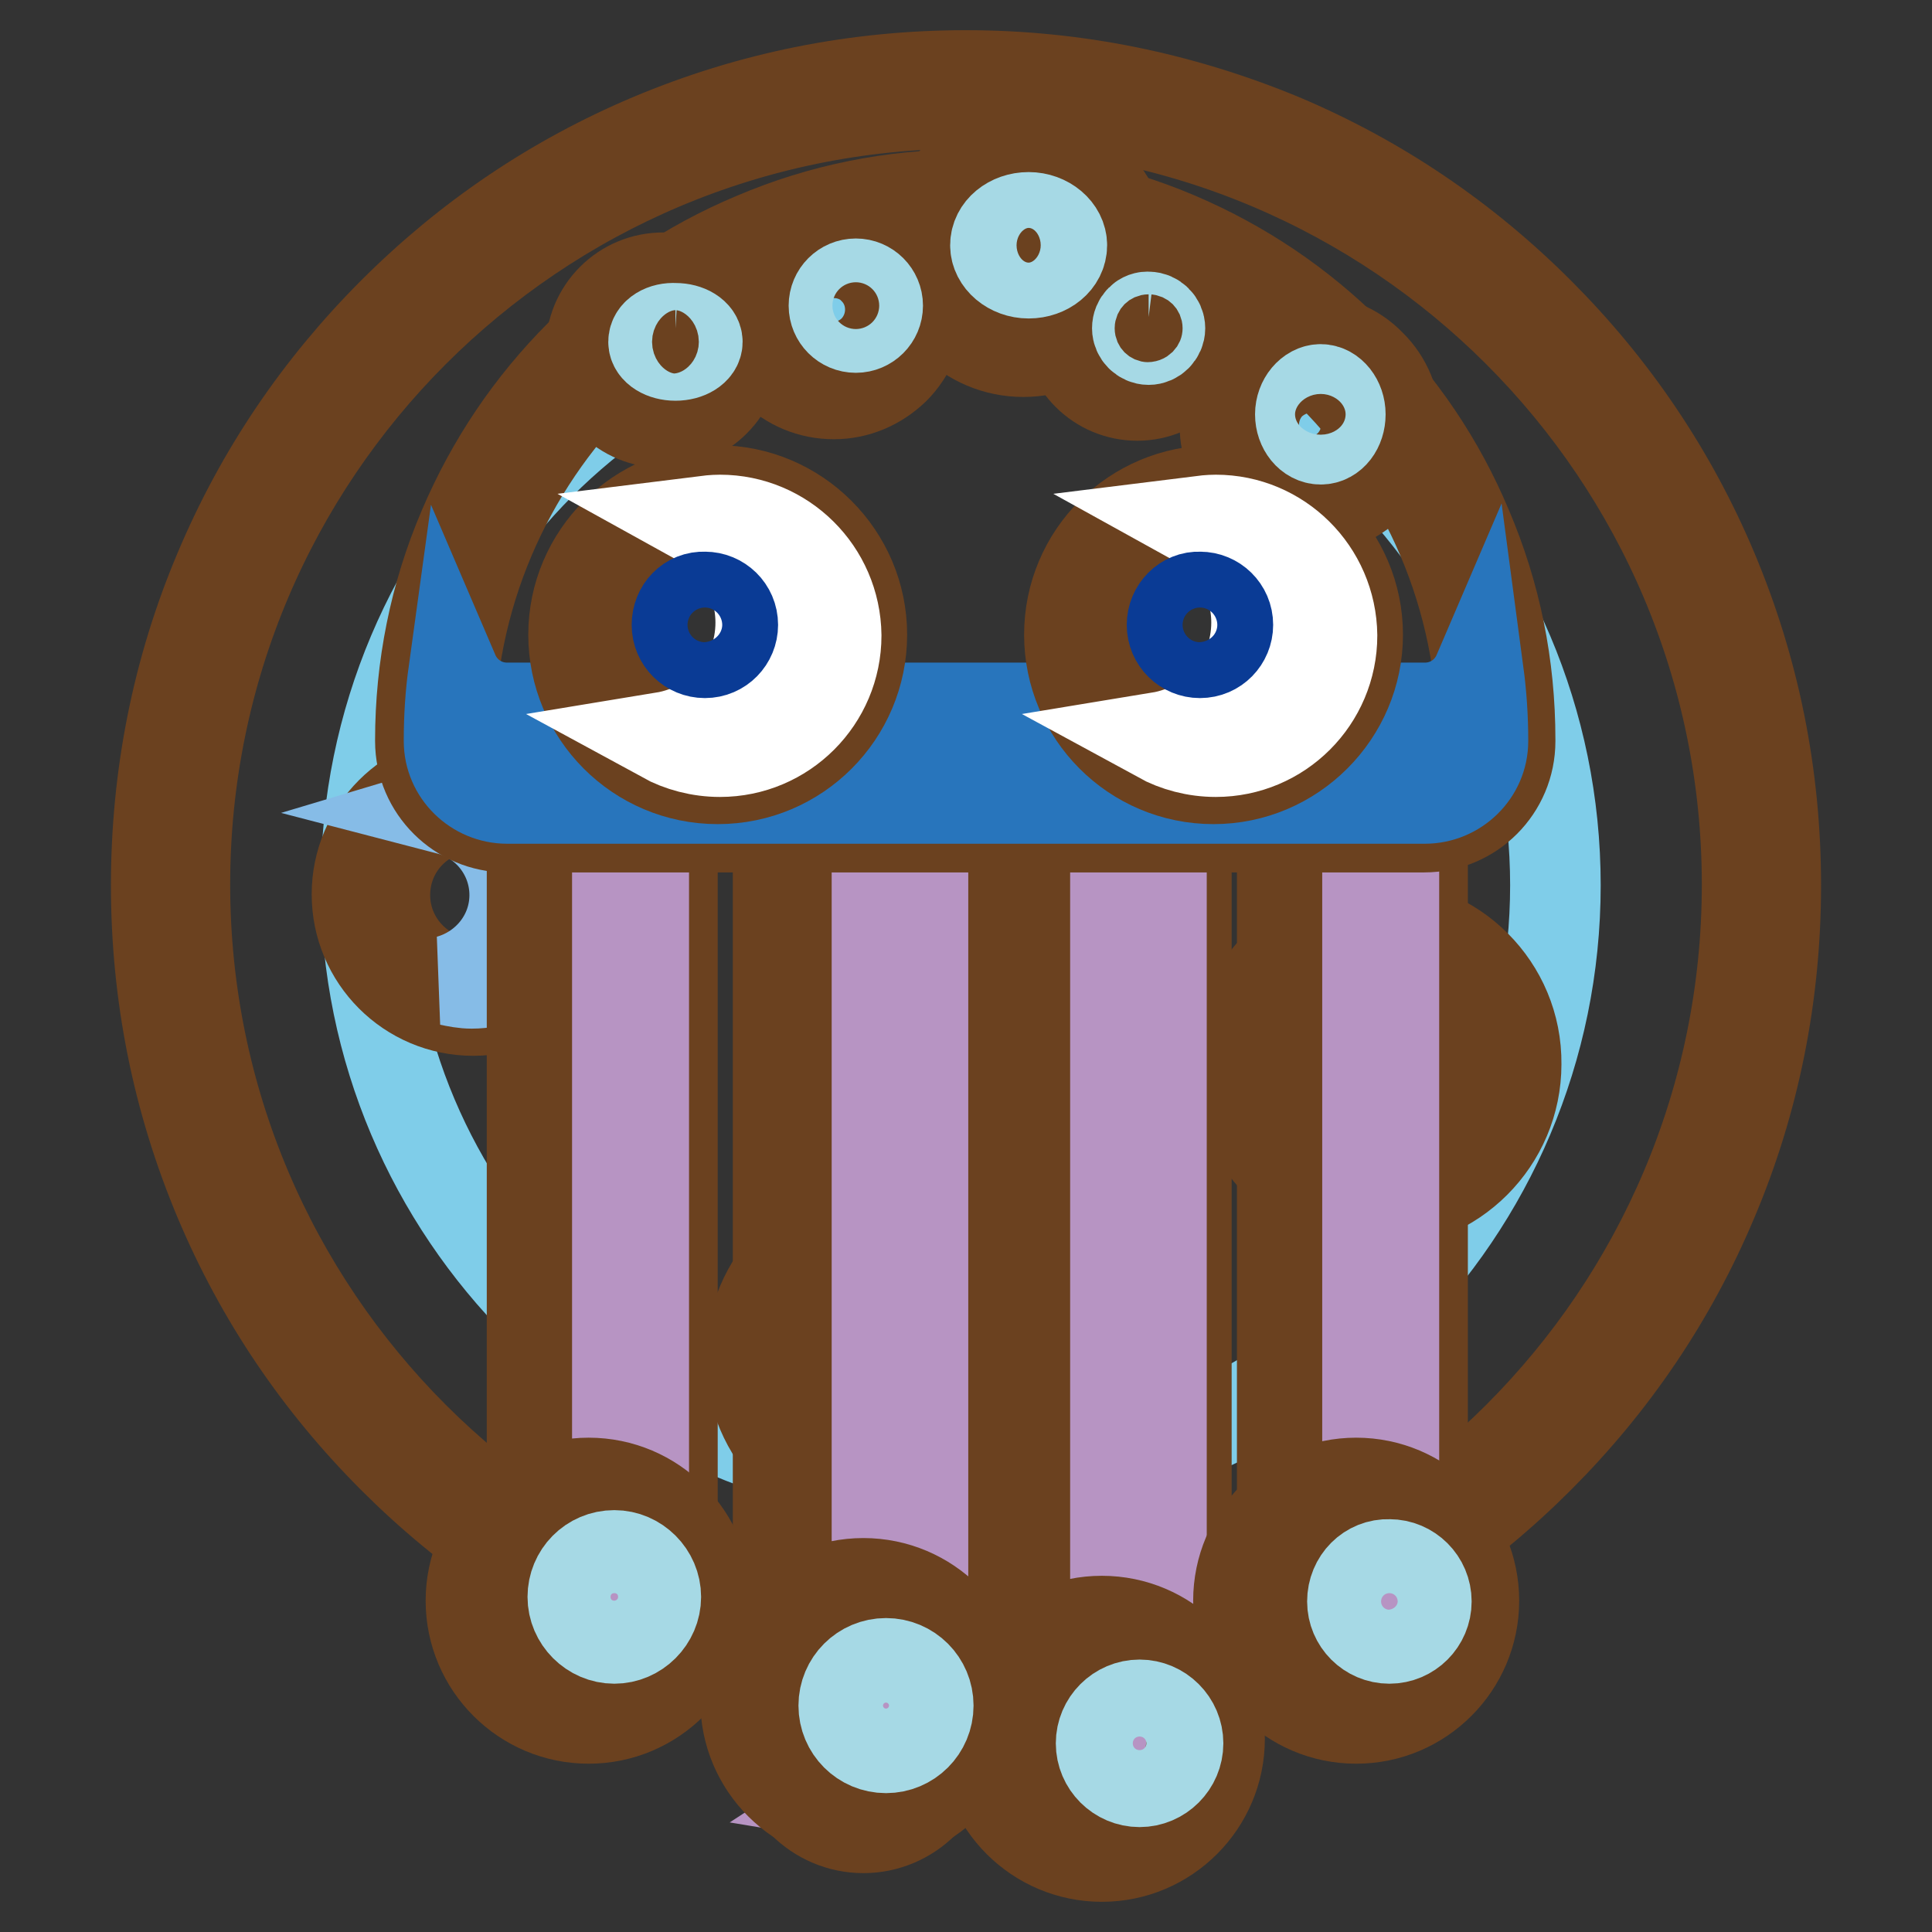 <?xml version="1.0" encoding="utf-8"?>
<!-- Svg Vector Icons : http://www.onlinewebfonts.com/icon -->
<!DOCTYPE svg PUBLIC "-//W3C//DTD SVG 1.1//EN" "http://www.w3.org/Graphics/SVG/1.1/DTD/svg11.dtd">
<svg version="1.1" xmlns="http://www.w3.org/2000/svg" xmlns:xlink="http://www.w3.org/1999/xlink" x="0px" y="0px" viewBox="0 0 256 256" enable-background="new 0 0 256 256" xml:space="preserve">
<rect x="0" y="0" width="256" height="256" fill="#333333" stroke="none"/>
<g> <path stroke-width="12" fill-opacity="0" stroke="#b7e1f6"  d="M128,222.6c-14.2,0-28-2.8-41-8.3c-12.5-5.3-23.8-12.9-33.5-22.6c-9.7-9.7-17.3-20.9-22.6-33.5 c-5.5-13-8.3-26.8-8.3-41c0-14.2,2.8-28,8.3-41c5.3-12.5,12.9-23.8,22.6-33.5c9.7-9.7,21-17.3,33.5-22.6c13-5.5,26.8-8.3,41-8.3 c14.2,0,28,2.8,41,8.3c12.5,5.3,23.8,12.9,33.5,22.6c9.7,9.7,17.3,20.9,22.6,33.5c5.5,13,8.3,26.8,8.3,41c0,14.2-2.8,28-8.3,41 c-5.3,12.5-12.9,23.8-22.6,33.5c-9.7,9.7-20.9,17.3-33.5,22.6C156,219.8,142.2,222.6,128,222.6z"/> <path stroke-width="12" fill-opacity="0" stroke="#6b411f"  d="M128,13.7c57.2,0,103.5,46.4,103.5,103.5c0,57.2-46.4,103.5-103.5,103.5c-57.2,0-103.5-46.4-103.5-103.5 C24.5,60.1,70.8,13.7,128,13.7 M128,10c-14.5,0-28.5,2.8-41.8,8.4c-12.8,5.4-24.2,13.1-34.1,23c-9.9,9.9-17.6,21.3-23,34.1 c-5.6,13.2-8.4,27.3-8.4,41.8c0,14.5,2.8,28.5,8.4,41.8c5.4,12.8,13.1,24.2,23,34.1c9.9,9.9,21.3,17.6,34.1,23 c13.2,5.6,27.3,8.4,41.8,8.4s28.5-2.8,41.8-8.4c12.8-5.4,24.2-13.1,34.1-23c9.9-9.9,17.6-21.3,23-34.1c5.6-13.2,8.4-27.3,8.4-41.8 c0-14.5-2.8-28.5-8.4-41.8c-5.4-12.8-13.1-24.2-23-34.1c-9.9-9.9-21.3-17.6-34.1-23C156.5,12.9,142.5,10,128,10z"/> <path stroke-width="12" fill-opacity="0" stroke="#7fcde9"  d="M48.5,117.3c0,43.5,35.3,78.8,78.8,78.8c43.5,0,78.8-35.3,78.8-78.8l0,0c0-43.5-35.3-78.8-78.8-78.8 C83.8,38.4,48.5,73.7,48.5,117.3z"/> <path stroke-width="12" fill-opacity="0" stroke="#3695d3"  d="M182.4,157.6c-9.2,0-16.6-7.5-16.6-16.6s7.5-16.6,16.6-16.6s16.6,7.5,16.6,16.6 C199.1,150.2,191.6,157.6,182.4,157.6z"/> <path stroke-width="12" fill-opacity="0" stroke="#6b411f"  d="M182.4,126.2c8.2,0,14.8,6.6,14.8,14.8c0,8.2-6.6,14.8-14.8,14.8c-8.2,0-14.8-6.6-14.8-14.8 C167.7,132.8,174.3,126.2,182.4,126.2 M182.4,122.5c-10.2,0-18.5,8.3-18.5,18.5c0,10.2,8.3,18.5,18.5,18.5 c10.2,0,18.5-8.3,18.5-18.5C201,130.8,192.7,122.5,182.4,122.5z"/> <path stroke-width="12" fill-opacity="0" stroke="#3695d3"  d="M118,196.6c-9.2,0-16.6-7.5-16.6-16.6c0-9.2,7.5-16.6,16.6-16.6c9.2,0,16.6,7.5,16.6,16.6 C134.6,189.2,127.2,196.6,118,196.6z"/> <path stroke-width="12" fill-opacity="0" stroke="#6b411f"  d="M118,165.2c8.2,0,14.8,6.6,14.8,14.8c0,8.2-6.6,14.8-14.8,14.8c-8.2,0-14.8-6.6-14.8-14.8 C103.2,171.8,109.8,165.2,118,165.2 M118,161.4c-10.2,0-18.5,8.3-18.5,18.5c0,10.2,8.3,18.5,18.5,18.5s18.5-8.3,18.5-18.5 C136.5,169.7,128.2,161.4,118,161.4z"/> <path stroke-width="12" fill-opacity="0" stroke="#3695d3"  d="M62.7,132c-7.5,0-13.5-6.1-13.5-13.5c0-7.5,6.1-13.5,13.5-13.5c7.5,0,13.5,6.1,13.5,13.5 C76.2,126,70.1,132,62.7,132z"/> <path stroke-width="12" fill-opacity="0" stroke="#6b411f"  d="M62.7,106.9c6.4,0,11.7,5.2,11.7,11.7s-5.2,11.7-11.7,11.7c-6.4,0-11.7-5.2-11.7-11.7 S56.2,106.9,62.7,106.9 M62.7,103.1c-8.5,0-15.4,6.9-15.4,15.4s6.9,15.4,15.4,15.4s15.4-6.9,15.4-15.4S71.2,103.1,62.7,103.1z"/> <path stroke-width="12" fill-opacity="0" stroke="#86bce7"  d="M62.5,106.9c-1,0-2,0.1-3,0.4c5,1.3,8.7,5.9,8.7,11.3s-3.7,9.9-8.7,11.3c1,0.2,1.9,0.4,3,0.4 c6.4,0,11.7-5.2,11.7-11.7C74.2,112.1,69,106.9,62.5,106.9L62.5,106.9z"/> <path stroke-width="12" fill-opacity="0" stroke="#d2b7d7"  d="M79.8,223.7c-4.1,0-7.4-3.3-7.4-7.4V108.1c0-4.1,3.3-7.4,7.4-7.4c4.1,0,7.4,3.3,7.4,7.4v108.2 C87.2,220.4,83.9,223.7,79.8,223.7z"/> <path stroke-width="12" fill-opacity="0" stroke="#6b411f"  d="M79.8,102.5c3.1,0,5.5,2.5,5.5,5.5v108.2c0,3.1-2.5,5.5-5.5,5.5c-3.1,0-5.5-2.5-5.5-5.5V108.1 C74.2,105,76.7,102.5,79.8,102.5 M79.8,98.8c-5.1,0-9.3,4.2-9.3,9.3v108.2c0,5.1,4.2,9.3,9.3,9.3c5.1,0,9.3-4.2,9.3-9.3V108.1 C89.1,103,84.9,98.8,79.8,98.8z"/> <path stroke-width="12" fill-opacity="0" stroke="#d2b7d7"  d="M179.2,223.7c-4.1,0-7.4-3.3-7.4-7.4V108.1c0-4.1,3.3-7.4,7.4-7.4c4.1,0,7.4,3.3,7.4,7.4v108.2 C186.6,220.4,183.3,223.7,179.2,223.7z"/> <path stroke-width="12" fill-opacity="0" stroke="#6b411f"  d="M179.2,102.5c3.1,0,5.5,2.5,5.5,5.5v108.2c0,3.1-2.5,5.5-5.5,5.5s-5.5-2.5-5.5-5.5V108.1 C173.6,105,176.1,102.5,179.2,102.5 M179.2,98.8c-5.1,0-9.3,4.2-9.3,9.3v108.2c0,5.1,4.2,9.3,9.3,9.3c5.1,0,9.3-4.2,9.3-9.3V108.1 C188.5,103,184.3,98.8,179.2,98.8z"/> <path stroke-width="12" fill-opacity="0" stroke="#b794c3"  d="M179.2,102.5c-0.6,0-1.2,0.1-1.8,0.3c2.2,0.7,3.8,2.8,3.8,5.3v108.2c0,2.4-1.6,4.5-3.8,5.3 c0.6,0.2,1.2,0.3,1.8,0.3c3.1,0,5.5-2.5,5.5-5.5V108C184.7,105,182.2,102.5,179.2,102.5z M79.8,102.5c-0.6,0-1.2,0.1-1.8,0.3 c2.2,0.7,3.8,2.8,3.8,5.3v108.2c0,2.4-1.6,4.5-3.8,5.3c0.6,0.2,1.2,0.3,1.8,0.3c3.1,0,5.5-2.5,5.5-5.5V108 C85.3,105,82.8,102.5,79.8,102.5z"/> <path stroke-width="12" fill-opacity="0" stroke="#d2b7d7"  d="M146,240.2c-5.2,0-9.4-4.2-9.4-9.4V110.1c0-5.2,4.2-9.4,9.4-9.4c5.2,0,9.4,4.2,9.4,9.4v120.8 C155.3,236,151.1,240.2,146,240.2z"/> <path stroke-width="12" fill-opacity="0" stroke="#6b411f"  d="M146,102.5c4.1,0,7.5,3.4,7.5,7.5v120.8c0,4.1-3.4,7.5-7.5,7.5s-7.5-3.4-7.5-7.5V110 C138.5,105.9,141.8,102.5,146,102.5 M146,98.8c-6.2,0-11.2,5.1-11.2,11.2v120.8c0,6.2,5.1,11.2,11.2,11.2c6.2,0,11.2-5.1,11.2-11.2 V110C157.2,103.8,152.2,98.8,146,98.8z"/> <path stroke-width="12" fill-opacity="0" stroke="#d2b7d7"  d="M114.4,240.2c-5.2,0-9.4-4.2-9.4-9.4V110c0-5.2,4.2-9.4,9.4-9.4c5.2,0,9.4,4.2,9.4,9.4v120.8 C123.8,236,119.6,240.2,114.4,240.2z"/> <path stroke-width="12" fill-opacity="0" stroke="#6b411f"  d="M114.4,102.5c4.1,0,7.5,3.4,7.5,7.5v120.8c0,4.1-3.4,7.5-7.5,7.5c-4.1,0-7.5-3.4-7.5-7.5V110.1 C106.9,105.9,110.3,102.5,114.4,102.5 M114.4,98.8c-6.2,0-11.3,5.1-11.3,11.3v120.8c0,6.2,5.1,11.3,11.3,11.3 c6.2,0,11.3-5.1,11.3-11.3V110.1C125.6,103.8,120.6,98.8,114.4,98.8z"/> <path stroke-width="12" fill-opacity="0" stroke="#b794c3"  d="M114.7,102.5c-1.6,0-3,0.5-4.2,1.3c3.3,0.8,5.7,3.8,5.7,7.3v120.8c0,2.6-1.3,4.9-3.3,6.2 c0.6,0.1,1.2,0.2,1.9,0.2c4.1,0,7.5-3.4,7.5-7.5V110.1C122.2,105.9,118.8,102.5,114.7,102.5L114.7,102.5z M146.3,102.5 c-1.6,0-3,0.5-4.2,1.3c3.3,0.8,5.7,3.8,5.7,7.3v120.8c0,2.6-1.3,4.9-3.3,6.2c0.6,0.1,1.2,0.2,1.9,0.2c4.1,0,7.5-3.4,7.5-7.5V110.1 C153.8,105.9,150.4,102.5,146.3,102.5L146.3,102.5z"/> <path stroke-width="12" fill-opacity="0" stroke="#4a8bca"  d="M67.2,107.6c-5.3,0-9.6-4.3-9.6-9.5V98c0-18.8,7.3-36.5,20.6-49.7s30.9-20.6,49.7-20.6 c18.8,0,36.5,7.3,49.7,20.6C191,61.6,198.3,79.2,198.3,98v0.1c0,5.3-4.3,9.5-9.6,9.5H67.2z"/> <path stroke-width="12" fill-opacity="0" stroke="#6b411f"  d="M128,29.5c37.8,0,68.5,30.7,68.5,68.5v0.1c0,4.2-3.5,7.6-7.7,7.6H67.2c-4.2,0-7.7-3.4-7.7-7.6V98 C59.5,60.2,90.2,29.5,128,29.5 M128,25.8c-9.8,0-19.2,1.9-28.1,5.7c-8.6,3.6-16.3,8.8-23,15.5c-6.6,6.6-11.8,14.3-15.5,23 c-3.8,8.9-5.7,18.4-5.7,28.1v0.1c0,6.3,5.2,11.4,11.4,11.4h121.6c6.3,0,11.4-5.1,11.4-11.4V98c0-9.8-1.9-19.2-5.7-28.1 c-3.6-8.6-8.8-16.3-15.5-23c-6.6-6.6-14.3-11.8-23-15.5C147.2,27.7,137.8,25.8,128,25.8L128,25.8z"/> <path stroke-width="12" fill-opacity="0" stroke="#2875bc"  d="M188.8,93.8H67.2c-3.2,0-5.9-1.9-7.1-4.7c-0.4,2.9-0.6,5.9-0.6,9v0.1c0,4.2,3.5,7.6,7.7,7.6h121.6 c4.2,0,7.7-3.4,7.7-7.6v-0.1c0-3-0.2-6-0.6-9C194.7,91.9,192,93.8,188.8,93.8L188.8,93.8z"/> <path stroke-width="12" fill-opacity="0" stroke="#fdfefe"  d="M150.7,50.6c-4.1,0-7.5-3.4-7.5-7.5c0-4.1,3.4-7.5,7.5-7.5c4.1,0,7.5,3.4,7.5,7.5 C158.2,47.2,154.9,50.6,150.7,50.6z"/> <path stroke-width="12" fill-opacity="0" stroke="#6b411f"  d="M150.7,37.6c3.1,0,5.6,2.5,5.6,5.6c0,3.1-2.5,5.6-5.6,5.6c-3.1,0-5.6-2.5-5.6-5.6 C145.1,40.1,147.6,37.6,150.7,37.6 M150.7,33.8c-5.1,0-9.3,4.2-9.3,9.3c0,5.2,4.2,9.3,9.3,9.3c5.1,0,9.3-4.2,9.3-9.3 C160,38,155.9,33.8,150.7,33.8z"/> <path stroke-width="12" fill-opacity="0" stroke="#fdfefe"  d="M135.6,44.8c-6.3,0-11.4-5.1-11.4-11.4c0-6.3,5.1-11.4,11.4-11.4c6.3,0,11.4,5.1,11.4,11.4 C147,39.7,141.9,44.8,135.6,44.8z"/> <path stroke-width="12" fill-opacity="0" stroke="#6b411f"  d="M135.6,24c5.3,0,9.5,4.2,9.5,9.5s-4.2,9.5-9.5,9.5c-5.3,0-9.5-4.2-9.5-9.5S130.4,24,135.6,24 M135.6,20.2 c-7.3,0-13.2,5.9-13.2,13.2c0,7.3,5.9,13.2,13.2,13.2c7.3,0,13.2-5.9,13.2-13.2C148.9,26.1,142.9,20.2,135.6,20.2z"/> <path stroke-width="12" fill-opacity="0" stroke="#fdfefe"  d="M110.5,50.4c-2.5,0-4.9-1-6.6-2.8c-3.7-3.7-3.7-9.6,0-13.3c1.8-1.8,4.1-2.8,6.6-2.8c2.5,0,4.9,1,6.6,2.8 c3.7,3.7,3.7,9.6,0,13.3C115.4,49.4,113,50.4,110.5,50.4z"/> <path stroke-width="12" fill-opacity="0" stroke="#6b411f"  d="M110.5,33.5c1.9,0,3.9,0.7,5.3,2.2c2.9,2.9,2.9,7.7,0,10.7c-1.5,1.5-3.4,2.2-5.3,2.2 c-1.9,0-3.9-0.7-5.3-2.2c-2.9-2.9-2.9-7.7,0-10.7C106.6,34.2,108.5,33.5,110.5,33.5 M110.5,29.7c-3,0-5.8,1.2-8,3.3 c-4.4,4.4-4.4,11.6,0,15.9c2.1,2.1,4.9,3.3,8,3.3c3,0,5.8-1.2,8-3.3c4.4-4.4,4.4-11.6,0-15.9C116.3,30.9,113.5,29.7,110.5,29.7z"/> <path stroke-width="12" fill-opacity="0" stroke="#fdfefe"  d="M173.6,65.7c-2.5,0-4.9-1-6.6-2.8c-3.7-3.7-3.7-9.6,0-13.3c1.8-1.8,4.1-2.8,6.6-2.8c2.5,0,4.9,1,6.6,2.8 c3.7,3.7,3.7,9.6,0,13.3C178.5,64.7,176.2,65.7,173.6,65.7z"/> <path stroke-width="12" fill-opacity="0" stroke="#6b411f"  d="M173.6,48.7c1.9,0,3.9,0.7,5.3,2.2c2.9,2.9,2.9,7.7,0,10.7c-1.5,1.5-3.4,2.2-5.3,2.2 c-1.9,0-3.9-0.7-5.3-2.2c-2.9-2.9-2.9-7.7,0-10.7C169.8,49.5,171.7,48.7,173.6,48.7 M173.6,45c-3,0-5.8,1.2-8,3.3 c-4.4,4.4-4.4,11.6,0,15.9c2.1,2.1,4.9,3.3,8,3.3c3,0,5.8-1.2,8-3.3c4.4-4.4,4.4-11.6,0-15.9C179.5,46.1,176.6,45,173.6,45z"/> <path stroke-width="12" fill-opacity="0" stroke="#fdfefe"  d="M87.9,54.2c-2.1,0-4-0.8-5.5-2.3c-3-3-3-7.9,0-11c1.4-1.4,3.4-2.3,5.5-2.3c2.1,0,4,0.8,5.5,2.3 c3,3,3,7.9,0,11C91.9,53.3,89.9,54.2,87.9,54.2z"/> <path stroke-width="12" fill-opacity="0" stroke="#6b411f"  d="M87.9,40.5c1.5,0,3,0.6,4.2,1.7c2.3,2.3,2.3,6,0,8.3c-1.2,1.2-2.6,1.7-4.2,1.7c-1.5,0-3-0.6-4.2-1.7 c-2.3-2.3-2.3-6,0-8.3C84.9,41.1,86.4,40.5,87.9,40.5 M87.9,36.8c-2.6,0-5,1-6.8,2.8c-1.8,1.8-2.8,4.2-2.8,6.8c0,2.6,1,5,2.8,6.8 c1.8,1.8,4.2,2.8,6.8,2.8c2.6,0,5-1,6.8-2.8c1.8-1.8,2.8-4.2,2.8-6.8c0-2.6-1-5-2.8-6.8C92.9,37.8,90.4,36.8,87.9,36.8z"/> <path stroke-width="12" fill-opacity="0" stroke="#3695d3"  d="M95.1,101.3c-9.5,0-17.2-7.7-17.2-17.2s7.7-17.2,17.2-17.2s17.2,7.7,17.2,17.2 C112.3,93.6,104.6,101.3,95.1,101.3z"/> <path stroke-width="12" fill-opacity="0" stroke="#6b411f"  d="M95.1,68.8c8.5,0,15.4,6.9,15.4,15.4s-6.9,15.4-15.4,15.4c-8.5,0-15.4-6.9-15.4-15.4 C79.8,75.6,86.6,68.8,95.1,68.8 M95.1,65C84.6,65,76,73.6,76,84.1c0,10.5,8.5,19.1,19.1,19.1s19.1-8.6,19.1-19.1 C114.2,73.6,105.6,65,95.1,65z"/> <path stroke-width="12" fill-opacity="0" stroke="#ffffff"  d="M95.4,68.9c-0.8,0-1.7,0.1-2.5,0.2c4.7,2.6,7.9,7.6,7.9,13.4c0,7.6-5.6,14-12.9,15.2 c2.2,1.2,4.8,1.9,7.5,1.9c8.5,0,15.4-6.9,15.4-15.4C110.7,75.7,103.8,68.9,95.4,68.9z"/> <path stroke-width="12" fill-opacity="0" stroke="#0a3b95"  d="M89.7,82.8c0,2.1,1.7,3.7,3.7,3.7c2.1,0,3.7-1.7,3.7-3.7c0-2.1-1.7-3.7-3.7-3.7 C91.3,79,89.7,80.7,89.7,82.8z"/> <path stroke-width="12" fill-opacity="0" stroke="#3695d3"  d="M160.8,101.3c-9.5,0-17.2-7.7-17.2-17.2s7.7-17.2,17.2-17.2s17.2,7.7,17.2,17.2 C178.1,93.6,170.3,101.3,160.8,101.3z"/> <path stroke-width="12" fill-opacity="0" stroke="#6b411f"  d="M160.8,68.8c8.5,0,15.4,6.9,15.4,15.4s-6.9,15.4-15.4,15.4s-15.4-6.9-15.4-15.4S152.3,68.8,160.8,68.8  M160.8,65c-10.5,0-19.1,8.5-19.1,19.1c0,10.5,8.5,19.1,19.1,19.1c10.5,0,19.1-8.6,19.1-19.1C179.9,73.6,171.3,65,160.8,65z"/> <path stroke-width="12" fill-opacity="0" stroke="#ffffff"  d="M161.1,68.9c-0.8,0-1.7,0.1-2.5,0.2c4.7,2.6,7.9,7.6,7.9,13.4c0,7.6-5.6,14-12.9,15.2 c2.2,1.2,4.8,1.9,7.5,1.9c8.5,0,15.4-6.9,15.4-15.4C176.4,75.7,169.5,68.9,161.1,68.9z"/> <path stroke-width="12" fill-opacity="0" stroke="#0a3b95"  d="M155.3,82.8c0,2.1,1.7,3.7,3.7,3.7c2.1,0,3.7-1.7,3.7-3.7c0-2.1-1.7-3.7-3.7-3.7 C157,79,155.3,80.7,155.3,82.8z"/> <path stroke-width="12" fill-opacity="0" stroke="#fdfefe"  d="M78,225.9c-7.6,0-13.7-6.1-13.7-13.7c0-7.6,6.1-13.7,13.7-13.7c7.6,0,13.7,6.1,13.7,13.7 C91.7,219.7,85.6,225.9,78,225.9z"/> <path stroke-width="12" fill-opacity="0" stroke="#6b411f"  d="M78,200.3c6.5,0,11.9,5.3,11.9,11.9c0,6.5-5.3,11.9-11.9,11.9c-6.6,0-11.9-5.3-11.9-11.9 C66.1,205.6,71.4,200.3,78,200.3 M78,196.5c-8.6,0-15.6,7-15.6,15.6c0,8.6,7,15.6,15.6,15.6c8.6,0,15.6-7,15.6-15.6 C93.6,203.5,86.6,196.5,78,196.5z"/> <path stroke-width="12" fill-opacity="0" stroke="#fdfefe"  d="M179.7,225.9c-7.6,0-13.7-6.1-13.7-13.7c0-7.6,6.1-13.7,13.7-13.7c7.6,0,13.7,6.1,13.7,13.7 C193.4,219.7,187.2,225.9,179.7,225.9z"/> <path stroke-width="12" fill-opacity="0" stroke="#6b411f"  d="M179.7,200.3c6.5,0,11.9,5.3,11.9,11.9c0,6.5-5.3,11.9-11.9,11.9c-6.6,0-11.9-5.3-11.9-11.9 C167.8,205.6,173.1,200.3,179.7,200.3 M179.7,196.5c-8.6,0-15.6,7-15.6,15.6c0,8.6,7,15.6,15.6,15.6c8.6,0,15.6-7,15.6-15.6 C195.3,203.5,188.3,196.5,179.7,196.5z"/> <path stroke-width="12" fill-opacity="0" stroke="#fdfefe"  d="M114.4,239.1c-7.6,0-13.7-6.1-13.7-13.7c0-7.6,6.1-13.7,13.7-13.7c7.6,0,13.7,6.1,13.7,13.7 C128.1,233,122,239.1,114.4,239.1z"/> <path stroke-width="12" fill-opacity="0" stroke="#6b411f"  d="M114.4,213.5c6.5,0,11.9,5.3,11.9,11.9c0,6.5-5.3,11.9-11.9,11.9c-6.5,0-11.9-5.3-11.9-11.9 C102.5,218.8,107.9,213.5,114.4,213.5 M114.4,209.8c-8.6,0-15.6,7-15.6,15.6c0,8.6,7,15.6,15.6,15.6c8.6,0,15.6-7,15.6-15.6 C130,216.8,123,209.8,114.4,209.8z"/> <path stroke-width="12" fill-opacity="0" stroke="#fdfefe"  d="M146,244.1c-7.6,0-13.7-6.1-13.7-13.7c0-7.6,6.1-13.7,13.7-13.7c7.6,0,13.7,6.1,13.7,13.7 C159.7,237.9,153.5,244.1,146,244.1z"/> <path stroke-width="12" fill-opacity="0" stroke="#6b411f"  d="M146,218.5c6.5,0,11.9,5.3,11.9,11.9s-5.3,11.9-11.9,11.9c-6.6,0-11.9-5.3-11.9-11.9S139.4,218.5,146,218.5  M146,214.8c-8.6,0-15.6,7-15.6,15.6c0,8.6,7,15.6,15.6,15.6s15.6-7,15.6-15.6C161.6,221.8,154.6,214.8,146,214.8z"/> <path stroke-width="12" fill-opacity="0" stroke="#a6d9e5"  d="M131.9,32.5c0,2,2,3.7,4.4,3.7c2.4,0,4.4-1.6,4.4-3.7c0-2-2-3.7-4.4-3.7C133.9,28.8,131.9,30.4,131.9,32.5z "/> <path stroke-width="12" fill-opacity="0" stroke="#a6d9e5"  d="M172.3,54.9c0,1.8,1.2,3.3,2.7,3.3s2.6-1.5,2.6-3.3s-1.2-3.3-2.6-3.3S172.3,53.1,172.3,54.9L172.3,54.9z"/> <path stroke-width="12" fill-opacity="0" stroke="#a6d9e5"  d="M110.5,40.5c0,1.6,1.3,2.9,2.9,2.9s2.9-1.3,2.9-2.9s-1.3-2.9-2.9-2.9S110.5,38.9,110.5,40.5L110.5,40.5z"/> <path stroke-width="12" fill-opacity="0" stroke="#a6d9e5"  d="M150.7,43.5c0,0.8,0.7,1.5,1.5,1.5c0.8,0,1.5-0.7,1.5-1.5c0,0,0,0,0,0c0-0.8-0.7-1.5-1.5-1.5 C151.4,41.9,150.7,42.6,150.7,43.5C150.7,43.5,150.7,43.5,150.7,43.5z"/> <path stroke-width="12" fill-opacity="0" stroke="#a6d9e5"  d="M86.6,45.3c0,1,1.3,1.8,2.9,1.8c1.6,0,2.9-0.8,2.9-1.8c0-1-1.3-1.8-2.9-1.8C87.9,43.4,86.6,44.2,86.6,45.3 L86.6,45.3z"/> <path stroke-width="12" fill-opacity="0" stroke="#a6d9e5"  d="M75.9,211.6c0,3,2.5,5.5,5.5,5.5c3,0,5.5-2.5,5.5-5.5s-2.5-5.5-5.5-5.5C78.3,206.1,75.9,208.6,75.9,211.6z" /> <path stroke-width="12" fill-opacity="0" stroke="#a6d9e5"  d="M111.8,226c0,3.1,2.5,5.6,5.6,5.6c3.1,0,5.6-2.5,5.6-5.6c0-3.1-2.5-5.6-5.6-5.6 C114.3,220.4,111.8,222.9,111.8,226z"/> <path stroke-width="12" fill-opacity="0" stroke="#a6d9e5"  d="M145.9,231c0,2.8,2.3,5.1,5.1,5.1c2.8,0,5.1-2.3,5.1-5.1c0,0,0,0,0,0c0-2.8-2.3-5.1-5.1-5.1 C148.2,225.9,145.9,228.2,145.9,231C145.9,231,145.9,231,145.9,231z"/> <path stroke-width="12" fill-opacity="0" stroke="#a6d9e5"  d="M179.2,212.2c0,2.7,2.2,4.9,4.9,4.9c2.7,0,4.9-2.2,4.9-4.9c0-2.7-2.2-4.9-4.9-4.9 C181.4,207.2,179.2,209.4,179.2,212.2z"/></g>
</svg>